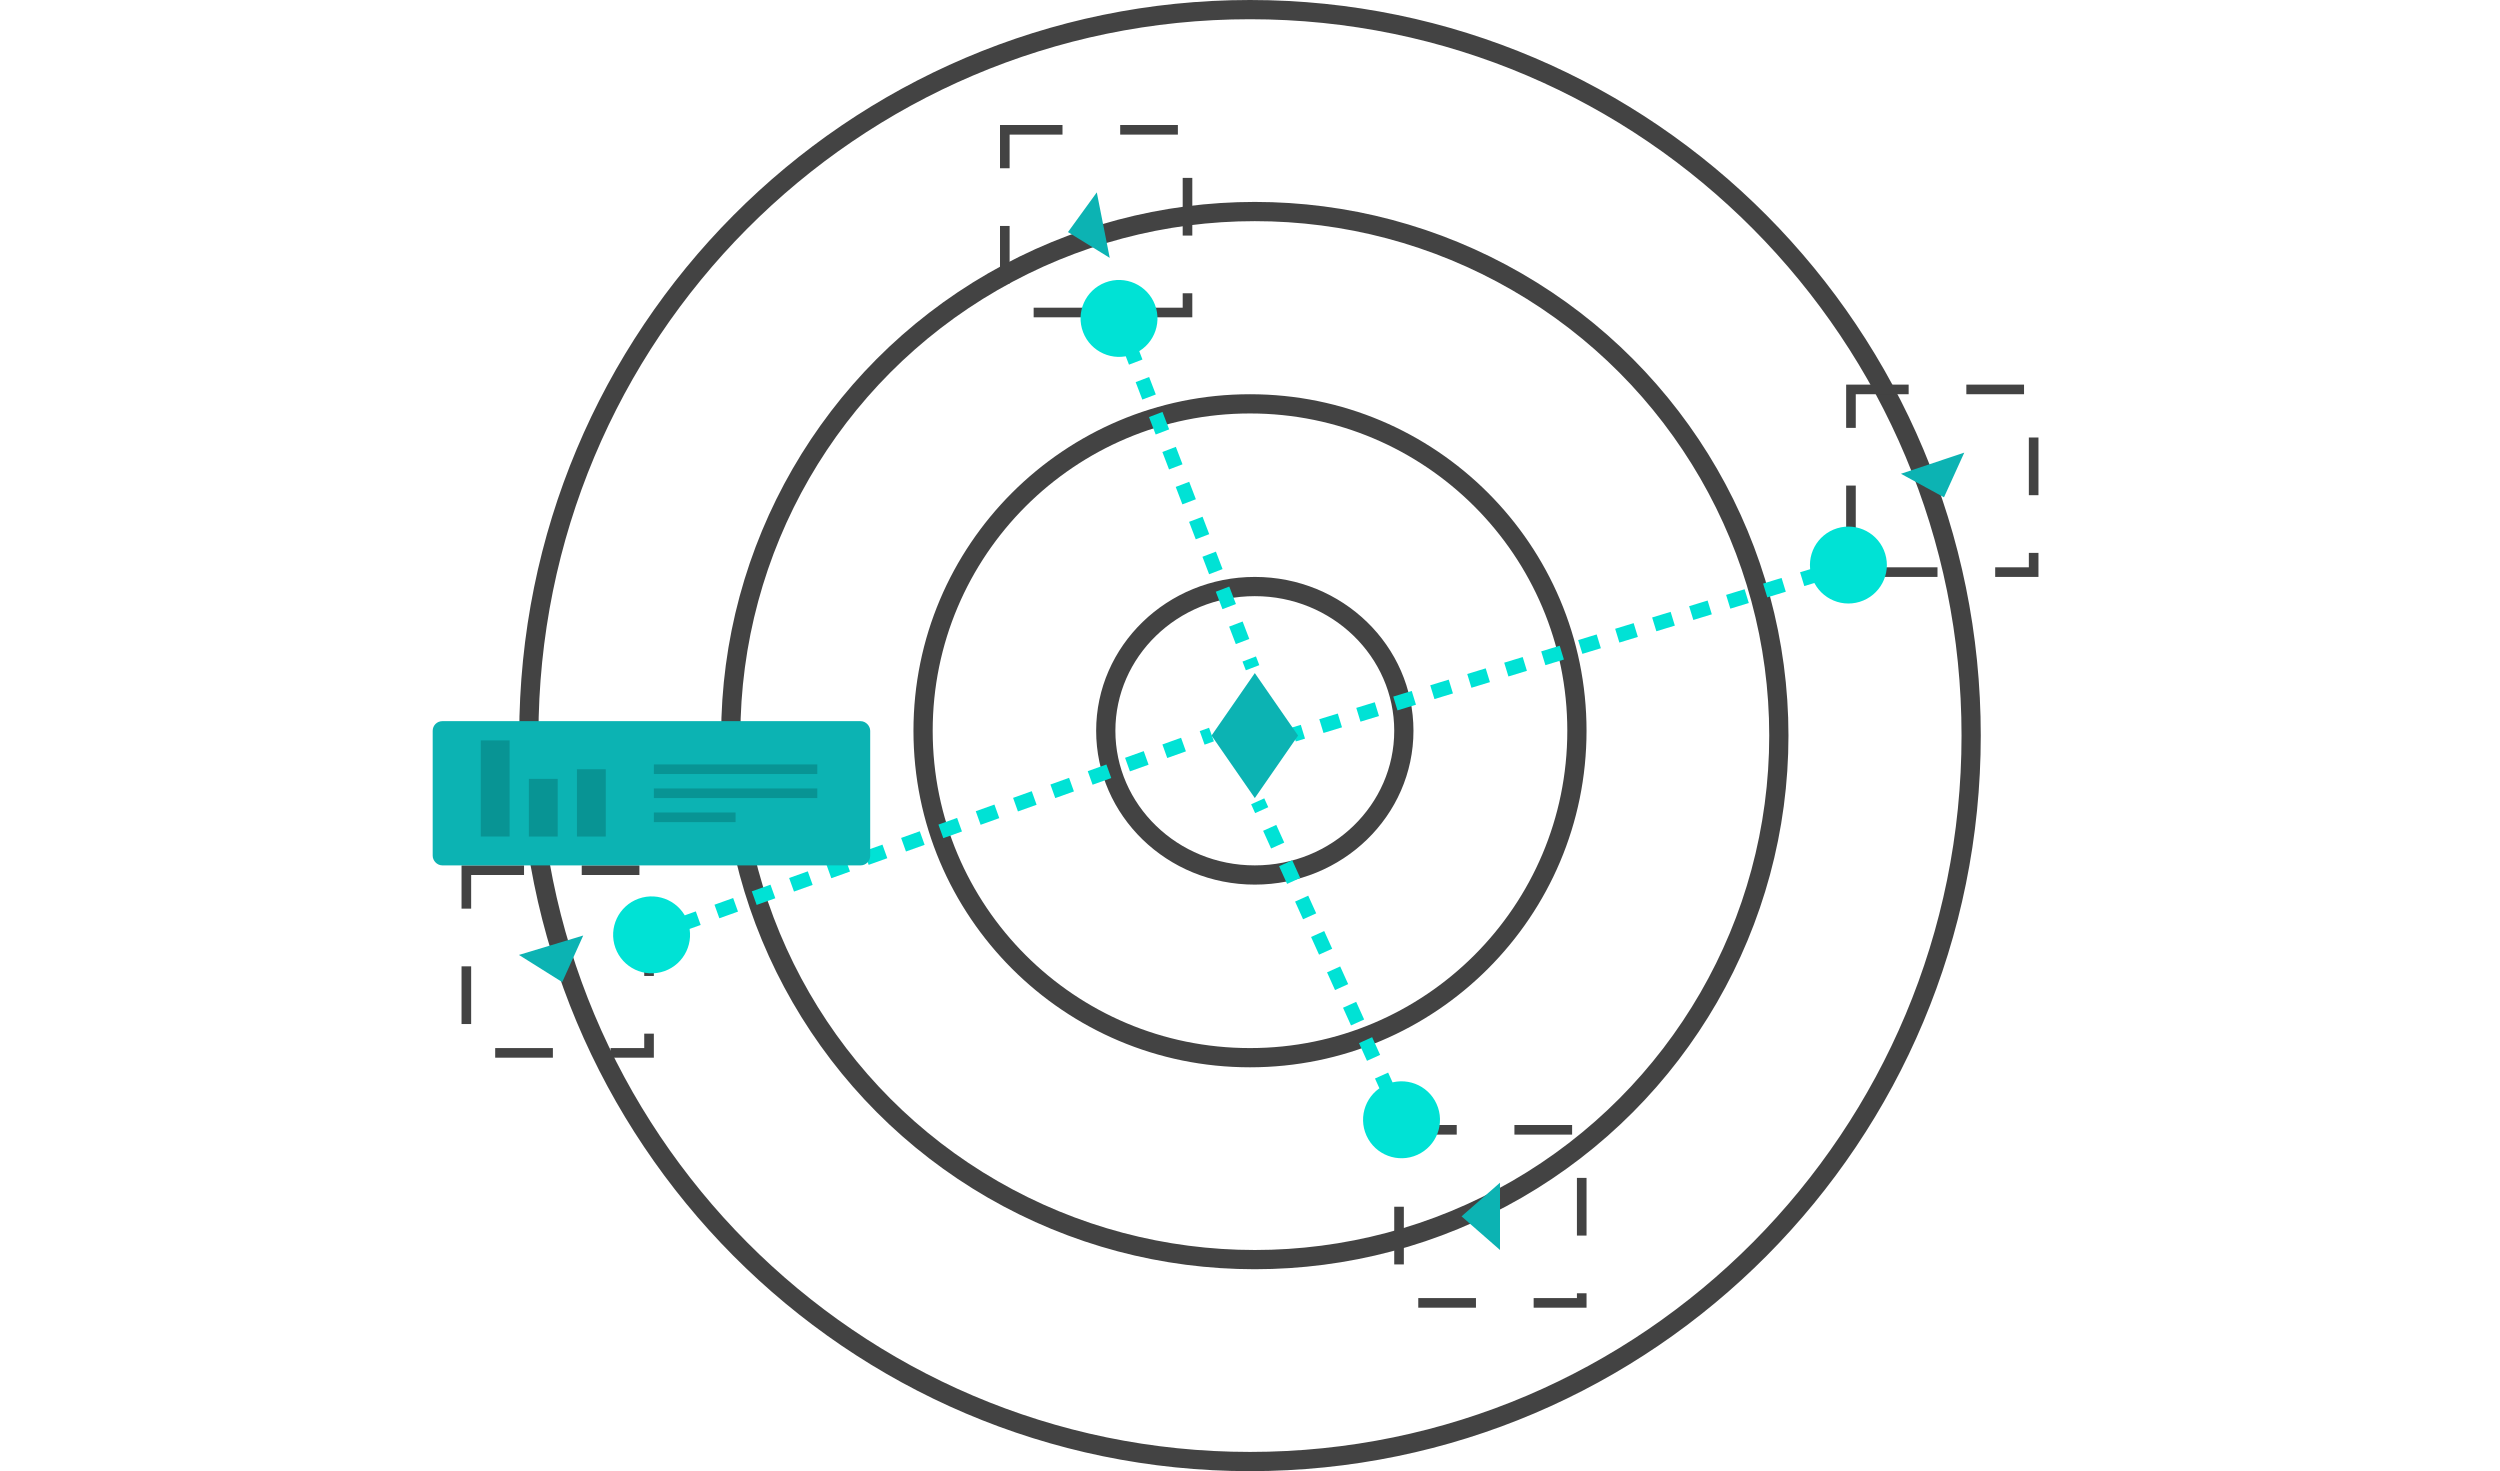 <svg width="260" height="153" viewBox="0 0 260 153" fill="none" xmlns="http://www.w3.org/2000/svg">
<path d="M205 76.5C205 118.204 171.415 152 130 152C88.585 152 55 118.204 55 76.5C55 34.796 88.585 1 130 1C171.415 1 205 34.796 205 76.5Z" stroke="#434343" stroke-width="2"/>
<circle cx="130.5" cy="76.5" r="54.5" stroke="#434343" stroke-width="2"/>
<circle cx="130" cy="76" r="34" stroke="#434343" stroke-width="2"/>
<path d="M146 76C146 84.255 139.09 91 130.5 91C121.91 91 115 84.255 115 76C115 67.745 121.91 61 130.5 61C139.09 61 146 67.745 146 76Z" stroke="#434343" stroke-width="2"/>
<rect x="48.5" y="90.5" width="19" height="19" stroke="#434343" stroke-dasharray="6 6"/>
<rect x="104.5" y="13.5" width="19" height="19" stroke="#434343" stroke-dasharray="6 6"/>
<rect x="145.5" y="117.5" width="19" height="18" stroke="#434343" stroke-dasharray="6 6"/>
<rect x="192.5" y="40.5" width="19" height="19" stroke="#434343" stroke-dasharray="6 6"/>
<path d="M58.471 102.139L53.969 99.313L60.656 97.293L58.471 102.139Z" fill="#0CB3B3"/>
<path d="M111.07 24.136L114.066 20.006L115.412 26.819L111.07 24.136Z" fill="#0CB3B3"/>
<path d="M152 126.5L156 123L156 130L152 126.5Z" fill="#0CB3B3"/>
<path d="M202.175 51.72L197.698 49.272L204.285 47.074L202.175 51.72Z" fill="#0CB3B3"/>
<path d="M63.999 98.574C64.744 100.654 67.033 101.737 69.113 100.993C71.193 100.249 72.276 97.959 71.532 95.879C70.788 93.799 68.498 92.716 66.418 93.46C64.338 94.205 63.255 96.494 63.999 98.574ZM68.018 97.933L68.989 97.585L68.483 96.173L67.513 96.52L68.018 97.933ZM70.93 96.891L72.871 96.197L72.365 94.784L70.424 95.479L70.93 96.891ZM74.812 95.502L76.752 94.808L76.247 93.395L74.306 94.09L74.812 95.502ZM78.693 94.113L80.634 93.419L80.129 92.006L78.188 92.701L78.693 94.113ZM82.575 92.724L84.516 92.03L84.011 90.618L82.07 91.312L82.575 92.724ZM86.457 91.335L88.398 90.641L87.893 89.228L85.952 89.923L86.457 91.335ZM90.339 89.946L92.28 89.252L91.775 87.84L89.834 88.534L90.339 89.946ZM94.221 88.558L96.162 87.863L95.656 86.451L93.716 87.145L94.221 88.558ZM98.103 87.169L100.044 86.474L99.538 85.062L97.597 85.756L98.103 87.169ZM101.985 85.78L103.926 85.085L103.42 83.673L101.479 84.367L101.985 85.78ZM105.866 84.391L107.807 83.696L107.302 82.284L105.361 82.978L105.866 84.391ZM109.748 83.002L111.689 82.307L111.184 80.895L109.243 81.59L109.748 83.002ZM113.63 81.613L115.571 80.918L115.066 79.506L113.125 80.201L113.63 81.613ZM117.512 80.224L119.453 79.529L118.948 78.117L117.007 78.812L117.512 80.224ZM121.394 78.835L123.335 78.141L122.83 76.728L120.889 77.423L121.394 78.835ZM125.276 77.446L126.246 77.099L125.741 75.686L124.771 76.034L125.276 77.446Z" fill="#00E2D5"/>
<rect x="45.5" y="75.5" width="44.5" height="14" rx="0.5" fill="#0CB3B3" stroke="#0CB3B3"/>
<rect x="50" y="77" width="3" height="10" fill="#089494"/>
<rect x="55" y="81" width="3" height="6" fill="#089494"/>
<rect x="60" y="80" width="3" height="7" fill="#089494"/>
<path d="M68 80H85M68 82.5H85M68 85H76.5" stroke="#089494"/>
<path d="M112.642 34.546C113.431 36.609 115.743 37.642 117.806 36.853C119.87 36.064 120.903 33.752 120.114 31.689C119.325 29.625 117.013 28.592 114.949 29.381C112.886 30.17 111.853 32.482 112.642 34.546ZM115.677 33.385L116.025 34.293L117.426 33.758L117.078 32.849L115.677 33.385ZM116.719 36.109L117.414 37.926L118.815 37.39L118.12 35.574L116.719 36.109ZM118.108 39.742L118.802 41.558L120.204 41.023L119.509 39.206L118.108 39.742ZM119.497 43.375L120.191 45.191L121.592 44.655L120.898 42.839L119.497 43.375ZM120.886 47.007L121.58 48.824L122.981 48.288L122.287 46.471L120.886 47.007ZM122.275 50.64L122.969 52.456L124.37 51.92L123.676 50.104L122.275 50.64ZM123.664 54.272L124.358 56.089L125.759 55.553L125.065 53.737L123.664 54.272ZM125.053 57.905L125.747 59.721L127.148 59.185L126.454 57.369L125.053 57.905ZM126.442 61.538L127.136 63.354L128.537 62.818L127.843 61.002L126.442 61.538ZM127.83 65.17L128.525 66.986L129.926 66.451L129.232 64.634L127.83 65.17ZM129.219 68.803L129.567 69.711L130.968 69.175L130.62 68.267L129.219 68.803Z" fill="#00E2D5"/>
<path d="M191.066 54.94C188.953 55.586 187.763 57.822 188.409 59.934C189.055 62.047 191.291 63.237 193.403 62.591C195.516 61.946 196.705 59.709 196.06 57.597C195.414 55.484 193.178 54.295 191.066 54.94ZM192.015 58.048L191.054 58.342L191.492 59.777L192.454 59.483L192.015 58.048ZM189.131 58.93L187.207 59.517L187.646 60.952L189.569 60.364L189.131 58.93ZM185.284 60.105L183.361 60.693L183.799 62.127L185.723 61.54L185.284 60.105ZM181.438 61.28L179.515 61.868L179.953 63.302L181.876 62.715L181.438 61.28ZM177.592 62.456L175.669 63.043L176.107 64.478L178.03 63.89L177.592 62.456ZM173.746 63.631L171.822 64.218L172.261 65.653L174.184 65.065L173.746 63.631ZM169.899 64.806L167.976 65.394L168.414 66.828L170.338 66.24L169.899 64.806ZM166.053 65.981L164.13 66.569L164.568 68.003L166.491 67.416L166.053 65.981ZM162.207 67.156L160.284 67.744L160.722 69.179L162.645 68.591L162.207 67.156ZM158.36 68.332L156.437 68.919L156.876 70.354L158.799 69.766L158.36 68.332ZM154.514 69.507L152.591 70.095L153.029 71.529L154.953 70.942L154.514 69.507ZM150.668 70.682L148.745 71.27L149.183 72.704L151.106 72.117L150.668 70.682ZM146.822 71.858L144.899 72.445L145.337 73.88L147.26 73.292L146.822 71.858ZM142.975 73.033L141.052 73.62L141.491 75.055L143.414 74.467L142.975 73.033ZM139.129 74.208L137.206 74.796L137.644 76.23L139.568 75.642L139.129 74.208ZM135.283 75.383L134.321 75.677L134.76 77.112L135.721 76.818L135.283 75.383Z" fill="#00E2D5"/>
<path d="M149.404 114.811C148.495 112.797 146.126 111.902 144.112 112.812C142.099 113.721 141.204 116.09 142.113 118.103C143.023 120.117 145.392 121.012 147.405 120.103C149.418 119.193 150.314 116.824 149.404 114.811ZM146.442 116.148L146.027 115.228L144.66 115.846L145.075 116.766L146.442 116.148ZM145.196 113.388L144.365 111.548L142.998 112.166L143.829 114.006L145.196 113.388ZM143.534 109.708L142.703 107.868L141.336 108.486L142.167 110.326L143.534 109.708ZM141.872 106.028L141.041 104.188L139.674 104.806L140.505 106.646L141.872 106.028ZM140.21 102.348L139.379 100.508L138.012 101.125L138.843 102.966L140.21 102.348ZM138.548 98.668L137.717 96.828L136.35 97.445L137.181 99.285L138.548 98.668ZM136.886 94.988L136.055 93.148L134.688 93.765L135.519 95.605L136.886 94.988ZM135.224 91.308L134.393 89.468L133.026 90.085L133.857 91.925L135.224 91.308ZM133.562 87.628L132.731 85.788L131.364 86.405L132.195 88.245L133.562 87.628ZM131.9 83.948L131.485 83.028L130.118 83.645L130.533 84.565L131.9 83.948Z" fill="#00E2D5"/>
<path d="M130.5 70L135 76.5L130.5 83L126 76.5L130.5 70Z" fill="#0CB3B3"/>
</svg>
